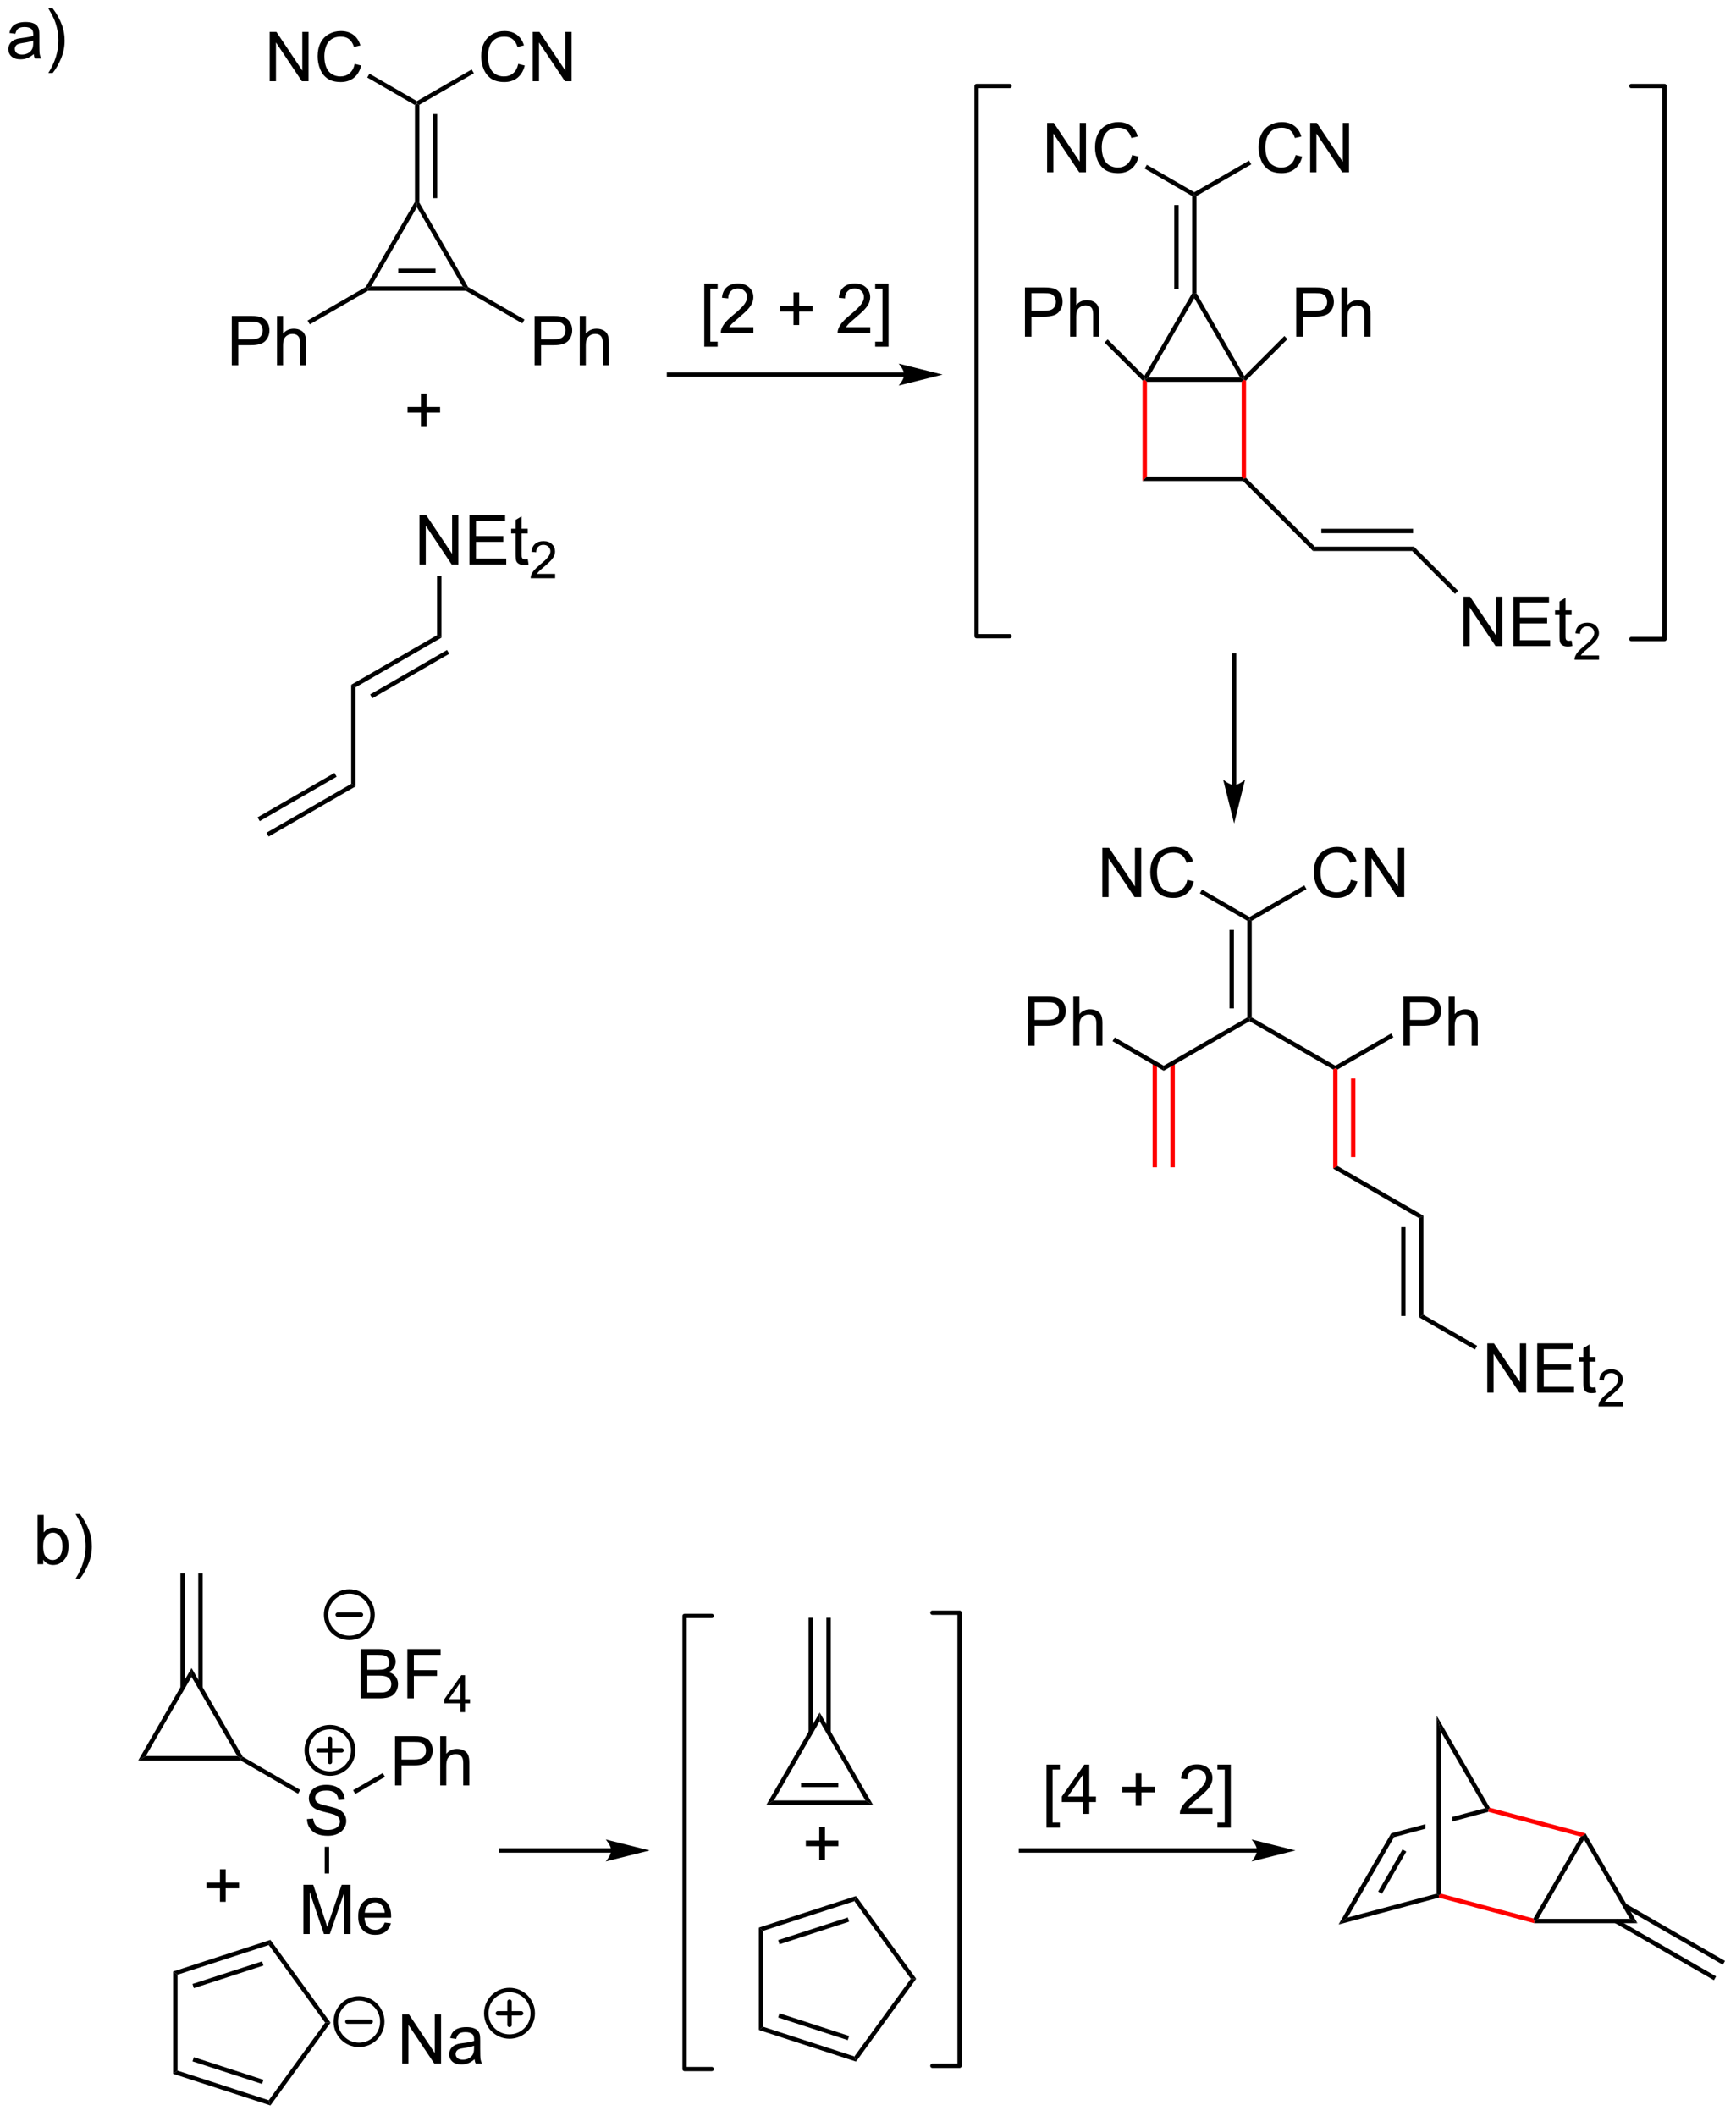 <?xml version="1.0" encoding="UTF-8"?>
<!DOCTYPE svg PUBLIC '-//W3C//DTD SVG 1.0//EN'
          'http://www.w3.org/TR/2001/REC-SVG-20010904/DTD/svg10.dtd'>
<svg stroke-dasharray="none" shape-rendering="auto" xmlns="http://www.w3.org/2000/svg" font-family="'Dialog'" text-rendering="auto" width="553" fill-opacity="1" color-interpolation="auto" color-rendering="auto" preserveAspectRatio="xMidYMid meet" font-size="12px" viewBox="0 0 553 674" fill="black" xmlns:xlink="http://www.w3.org/1999/xlink" stroke="black" image-rendering="auto" stroke-miterlimit="10" stroke-linecap="square" stroke-linejoin="miter" font-style="normal" stroke-width="1" height="674" stroke-dashoffset="0" font-weight="normal" stroke-opacity="1"
><!--Generated by the Batik Graphics2D SVG Generator--><defs id="genericDefs"
  /><g
  ><defs id="defs1"
    ><clipPath clipPathUnits="userSpaceOnUse" id="clipPath1"
      ><path d="M0.93 2.047 L207.986 2.047 L207.986 254.526 L0.93 254.526 L0.93 2.047 Z"
      /></clipPath
      ><clipPath clipPathUnits="userSpaceOnUse" id="clipPath2"
      ><path d="M8.18 18.746 L8.18 264.205 L209.48 264.205 L209.48 18.746 Z"
      /></clipPath
    ></defs
    ><g transform="scale(2.667,2.667) translate(-0.93,-2.047) matrix(1.029,0,0,1.029,-7.484,-17.235)"
    ><path d="M56.341 30.93 L56.596 30.782 L56.852 30.93 L56.852 42.222 L56.596 42.291 L56.341 42.222 ZM58.413 31.978 L58.413 41.736 L58.923 41.736 L58.923 31.978 Z" stroke="none" clip-path="url(#clipPath2)"
    /></g
    ><g transform="matrix(2.743,0,0,2.743,-22.438,-51.419)"
    ><path d="M56.341 42.222 L56.596 42.291 L56.596 42.801 L51.284 52.002 L50.842 52.258 L50.655 52.071 Z" stroke="none" clip-path="url(#clipPath2)"
    /></g
    ><g transform="matrix(2.743,0,0,2.743,-22.438,-51.419)"
    ><path d="M50.91 52.513 L50.842 52.258 L51.284 52.002 L61.909 52.002 L62.351 52.258 L62.282 52.513 ZM54.43 50.441 L58.763 50.441 L58.763 49.931 L54.43 49.931 Z" stroke="none" clip-path="url(#clipPath2)"
    /></g
    ><g transform="matrix(2.743,0,0,2.743,-22.438,-51.419)"
    ><path d="M62.537 52.071 L62.351 52.258 L61.909 52.002 L56.596 42.801 L56.596 42.291 L56.852 42.222 Z" stroke="none" clip-path="url(#clipPath2)"
    /></g
    ><g transform="matrix(2.743,0,0,2.743,-22.438,-51.419)"
    ><path d="M39.502 28.178 L39.502 22.451 L40.281 22.451 L43.289 26.946 L43.289 22.451 L44.015 22.451 L44.015 28.178 L43.236 28.178 L40.229 23.678 L40.229 28.178 L39.502 28.178 ZM49.373 26.17 L50.131 26.36 Q49.894 27.295 49.274 27.787 Q48.654 28.277 47.761 28.277 Q46.834 28.277 46.254 27.899 Q45.675 27.521 45.371 26.808 Q45.069 26.092 45.069 25.271 Q45.069 24.376 45.41 23.712 Q45.754 23.045 46.384 22.699 Q47.014 22.352 47.772 22.352 Q48.631 22.352 49.217 22.79 Q49.803 23.227 50.035 24.021 L49.287 24.196 Q49.089 23.571 48.709 23.287 Q48.332 23.001 47.756 23.001 Q47.097 23.001 46.652 23.318 Q46.209 23.634 46.029 24.167 Q45.85 24.701 45.85 25.266 Q45.85 25.998 46.063 26.542 Q46.277 27.087 46.725 27.358 Q47.175 27.626 47.699 27.626 Q48.334 27.626 48.774 27.259 Q49.217 26.891 49.373 26.17 Z" stroke="none" clip-path="url(#clipPath2)"
    /></g
    ><g transform="matrix(2.743,0,0,2.743,-22.438,-51.419)"
    ><path d="M56.596 30.488 L56.596 30.782 L56.341 30.93 L50.829 27.747 L51.084 27.305 Z" stroke="none" clip-path="url(#clipPath2)"
    /></g
    ><g transform="matrix(2.743,0,0,2.743,-22.438,-51.419)"
    ><path d="M68.366 26.17 L69.124 26.36 Q68.887 27.295 68.267 27.787 Q67.647 28.277 66.754 28.277 Q65.827 28.277 65.246 27.899 Q64.668 27.521 64.364 26.808 Q64.061 26.092 64.061 25.271 Q64.061 24.376 64.403 23.712 Q64.746 23.045 65.377 22.699 Q66.007 22.352 66.765 22.352 Q67.624 22.352 68.21 22.79 Q68.796 23.227 69.028 24.021 L68.28 24.196 Q68.082 23.571 67.702 23.287 Q67.325 23.001 66.749 23.001 Q66.09 23.001 65.645 23.318 Q65.202 23.634 65.022 24.167 Q64.843 24.701 64.843 25.266 Q64.843 25.998 65.056 26.542 Q65.27 27.087 65.718 27.358 Q66.168 27.626 66.692 27.626 Q67.327 27.626 67.767 27.259 Q68.21 26.891 68.366 26.17 ZM70.05 28.178 L70.05 22.451 L70.829 22.451 L73.836 26.946 L73.836 22.451 L74.563 22.451 L74.563 28.178 L73.784 28.178 L70.776 23.678 L70.776 28.178 L70.05 28.178 Z" stroke="none" clip-path="url(#clipPath2)"
    /></g
    ><g transform="matrix(2.743,0,0,2.743,-22.438,-51.419)"
    ><path d="M56.852 30.93 L56.596 30.782 L56.596 30.488 L62.956 26.816 L63.211 27.258 Z" stroke="none" clip-path="url(#clipPath2)"
    /></g
    ><g transform="matrix(2.743,0,0,2.743,-22.438,-51.419)"
    ><path d="M35.1 61.162 L35.1 55.435 L37.262 55.435 Q37.832 55.435 38.131 55.49 Q38.553 55.56 38.837 55.758 Q39.124 55.954 39.298 56.31 Q39.473 56.664 39.473 57.092 Q39.473 57.821 39.006 58.329 Q38.543 58.834 37.327 58.834 L35.858 58.834 L35.858 61.162 L35.1 61.162 ZM35.858 58.157 L37.34 58.157 Q38.074 58.157 38.381 57.883 Q38.691 57.61 38.691 57.115 Q38.691 56.756 38.509 56.5 Q38.327 56.243 38.03 56.162 Q37.84 56.11 37.324 56.11 L35.858 56.11 L35.858 58.157 ZM40.348 61.162 L40.348 55.435 L41.051 55.435 L41.051 57.49 Q41.543 56.92 42.293 56.92 Q42.754 56.92 43.092 57.102 Q43.434 57.282 43.579 57.602 Q43.725 57.922 43.725 58.532 L43.725 61.162 L43.022 61.162 L43.022 58.532 Q43.022 58.006 42.793 57.766 Q42.566 57.524 42.147 57.524 Q41.835 57.524 41.559 57.688 Q41.285 57.849 41.168 58.128 Q41.051 58.404 41.051 58.891 L41.051 61.162 L40.348 61.162 Z" stroke="none" clip-path="url(#clipPath2)"
    /></g
    ><g transform="matrix(2.743,0,0,2.743,-22.438,-51.419)"
    ><path d="M50.655 52.071 L50.842 52.258 L50.91 52.513 L44.155 56.413 L43.9 55.971 Z" stroke="none" clip-path="url(#clipPath2)"
    /></g
    ><g transform="matrix(2.743,0,0,2.743,-22.438,-51.419)"
    ><path d="M70.26 61.162 L70.26 55.435 L72.421 55.435 Q72.992 55.435 73.291 55.49 Q73.713 55.56 73.997 55.758 Q74.283 55.954 74.458 56.31 Q74.632 56.664 74.632 57.092 Q74.632 57.821 74.166 58.329 Q73.702 58.834 72.486 58.834 L71.017 58.834 L71.017 61.162 L70.26 61.162 ZM71.017 58.157 L72.499 58.157 Q73.234 58.157 73.541 57.883 Q73.851 57.61 73.851 57.115 Q73.851 56.756 73.668 56.5 Q73.486 56.243 73.189 56.162 Q72.999 56.11 72.484 56.11 L71.017 56.11 L71.017 58.157 ZM75.507 61.162 L75.507 55.435 L76.21 55.435 L76.21 57.49 Q76.702 56.92 77.452 56.92 Q77.913 56.92 78.252 57.102 Q78.593 57.282 78.739 57.602 Q78.885 57.922 78.885 58.532 L78.885 61.162 L78.182 61.162 L78.182 58.532 Q78.182 58.006 77.952 57.766 Q77.726 57.524 77.307 57.524 Q76.994 57.524 76.718 57.688 Q76.445 57.849 76.327 58.128 Q76.21 58.404 76.21 58.891 L76.21 61.162 L75.507 61.162 Z" stroke="none" clip-path="url(#clipPath2)"
    /></g
    ><g transform="matrix(2.743,0,0,2.743,-22.438,-51.419)"
    ><path d="M62.282 52.513 L62.351 52.258 L62.537 52.071 L69.091 55.855 L68.836 56.297 Z" stroke="none" clip-path="url(#clipPath2)"
    /></g
    ><g transform="matrix(2.743,0,0,2.743,-22.438,-51.419)"
    ><path d="M39.382 115.892 L39.127 115.45 L48.966 109.769 L49.477 110.064 ZM38.346 114.098 L47.277 108.942 L47.022 108.5 L38.091 113.656 Z" stroke="none" clip-path="url(#clipPath2)"
    /></g
    ><g transform="matrix(2.743,0,0,2.743,-22.438,-51.419)"
    ><path d="M49.477 110.064 L48.966 109.769 L48.966 98.261 L49.477 98.555 Z" stroke="none" clip-path="url(#clipPath2)"
    /></g
    ><g transform="matrix(2.743,0,0,2.743,-22.438,-51.419)"
    ><path d="M49.477 98.555 L48.966 98.261 L58.933 92.506 L59.443 92.801 ZM51.42 99.825 L60.352 94.669 L60.096 94.227 L51.165 99.383 Z" stroke="none" clip-path="url(#clipPath2)"
    /></g
    ><g transform="matrix(2.743,0,0,2.743,-22.438,-51.419)"
    ><path d="M56.898 84.295 L56.898 78.568 L57.676 78.568 L60.684 83.063 L60.684 78.568 L61.411 78.568 L61.411 84.295 L60.632 84.295 L57.624 79.795 L57.624 84.295 L56.898 84.295 ZM62.698 84.295 L62.698 78.568 L66.839 78.568 L66.839 79.243 L63.456 79.243 L63.456 80.998 L66.625 80.998 L66.625 81.67 L63.456 81.67 L63.456 83.618 L66.972 83.618 L66.972 84.295 L62.698 84.295 ZM69.464 83.665 L69.566 84.287 Q69.269 84.35 69.034 84.35 Q68.651 84.35 68.441 84.23 Q68.23 84.108 68.144 83.91 Q68.058 83.712 68.058 83.079 L68.058 80.693 L67.542 80.693 L67.542 80.147 L68.058 80.147 L68.058 79.118 L68.758 78.696 L68.758 80.147 L69.464 80.147 L69.464 80.693 L68.758 80.693 L68.758 83.118 Q68.758 83.42 68.795 83.506 Q68.831 83.592 68.915 83.644 Q69 83.693 69.157 83.693 Q69.274 83.693 69.464 83.665 Z" stroke="none" clip-path="url(#clipPath2)"
    /></g
    ><g transform="matrix(2.743,0,0,2.743,-22.438,-51.419)"
    ><path d="M72.646 85.387 L72.646 85.895 L69.806 85.895 Q69.8 85.704 69.868 85.528 Q69.976 85.239 70.214 84.957 Q70.454 84.676 70.905 84.307 Q71.605 83.733 71.851 83.397 Q72.097 83.061 72.097 82.762 Q72.097 82.45 71.872 82.235 Q71.65 82.018 71.288 82.018 Q70.907 82.018 70.679 82.247 Q70.45 82.475 70.448 82.879 L69.905 82.825 Q69.962 82.217 70.325 81.901 Q70.689 81.582 71.3 81.582 Q71.919 81.582 72.278 81.926 Q72.64 82.268 72.64 82.774 Q72.64 83.032 72.534 83.282 Q72.429 83.53 72.183 83.805 Q71.939 84.081 71.37 84.561 Q70.896 84.959 70.761 85.102 Q70.626 85.245 70.538 85.387 L72.646 85.387 Z" stroke="none" clip-path="url(#clipPath2)"
    /></g
    ><g transform="matrix(2.743,0,0,2.743,-22.438,-51.419)"
    ><path d="M59.443 92.801 L58.933 92.506 L58.933 85.611 L59.443 85.611 Z" stroke="none" clip-path="url(#clipPath2)"
    /></g
    ><g transform="matrix(2.743,0,0,2.743,-22.438,-51.419)"
    ><path d="M57.065 68.236 L57.065 66.665 L55.505 66.665 L55.505 66.009 L57.065 66.009 L57.065 64.452 L57.729 64.452 L57.729 66.009 L59.287 66.009 L59.287 66.665 L57.729 66.665 L57.729 68.236 L57.065 68.236 Z" stroke="none" clip-path="url(#clipPath2)"
    /></g
    ><g fill="red" transform="matrix(2.743,0,0,2.743,-22.438,-51.419)" stroke="red"
    ><path d="M140.868 62.938 L141.123 62.833 L141.378 63.088 L141.378 74.086 L140.868 74.596 Z" stroke="none" clip-path="url(#clipPath2)"
    /></g
    ><g transform="matrix(2.743,0,0,2.743,-22.438,-51.419)"
    ><path d="M140.868 74.596 L141.378 74.086 L152.376 74.086 L152.631 74.341 L152.526 74.596 Z" stroke="none" clip-path="url(#clipPath2)"
    /></g
    ><g fill="red" transform="matrix(2.743,0,0,2.743,-22.438,-51.419)" stroke="red"
    ><path d="M152.886 74.236 L152.631 74.341 L152.376 74.086 L152.376 63.088 L152.631 62.833 L152.886 62.938 Z" stroke="none" clip-path="url(#clipPath2)"
    /></g
    ><g transform="matrix(2.743,0,0,2.743,-22.438,-51.419)"
    ><path d="M152.19 62.578 L152.631 62.833 L152.376 63.088 L141.378 63.088 L141.123 62.833 L141.565 62.578 Z" stroke="none" clip-path="url(#clipPath2)"
    /></g
    ><g transform="matrix(2.743,0,0,2.743,-22.438,-51.419)"
    ><path d="M152.686 62.417 L152.631 62.833 L152.19 62.578 L146.877 53.376 L146.877 52.866 L147.132 52.797 Z" stroke="none" clip-path="url(#clipPath2)"
    /></g
    ><g transform="matrix(2.743,0,0,2.743,-22.438,-51.419)"
    ><path d="M146.622 52.797 L146.877 52.866 L146.877 53.376 L141.565 62.578 L141.123 62.833 L141.068 62.417 Z" stroke="none" clip-path="url(#clipPath2)"
    /></g
    ><g transform="matrix(2.743,0,0,2.743,-22.438,-51.419)"
    ><path d="M147.132 52.797 L146.877 52.866 L146.622 52.797 L146.622 41.505 L146.877 41.357 L147.132 41.505 ZM145.06 52.311 L145.06 42.553 L144.55 42.553 L144.55 52.311 Z" stroke="none" clip-path="url(#clipPath2)"
    /></g
    ><g transform="matrix(2.743,0,0,2.743,-22.438,-51.419)"
    ><path d="M129.783 38.753 L129.783 33.026 L130.561 33.026 L133.569 37.521 L133.569 33.026 L134.296 33.026 L134.296 38.753 L133.517 38.753 L130.509 34.253 L130.509 38.753 L129.783 38.753 ZM139.654 36.745 L140.412 36.935 Q140.175 37.87 139.555 38.362 Q138.935 38.852 138.042 38.852 Q137.115 38.852 136.534 38.474 Q135.956 38.096 135.651 37.383 Q135.349 36.667 135.349 35.846 Q135.349 34.951 135.69 34.287 Q136.034 33.62 136.664 33.274 Q137.295 32.927 138.052 32.927 Q138.912 32.927 139.498 33.365 Q140.084 33.802 140.315 34.596 L139.568 34.771 Q139.37 34.146 138.99 33.862 Q138.612 33.576 138.037 33.576 Q137.378 33.576 136.933 33.893 Q136.49 34.209 136.31 34.742 Q136.131 35.276 136.131 35.841 Q136.131 36.573 136.344 37.117 Q136.558 37.662 137.006 37.932 Q137.456 38.201 137.98 38.201 Q138.615 38.201 139.055 37.834 Q139.498 37.466 139.654 36.745 Z" stroke="none" clip-path="url(#clipPath2)"
    /></g
    ><g transform="matrix(2.743,0,0,2.743,-22.438,-51.419)"
    ><path d="M146.877 41.063 L146.877 41.357 L146.622 41.505 L141.11 38.322 L141.365 37.88 Z" stroke="none" clip-path="url(#clipPath2)"
    /></g
    ><g transform="matrix(2.743,0,0,2.743,-22.438,-51.419)"
    ><path d="M158.647 36.745 L159.405 36.935 Q159.168 37.87 158.548 38.362 Q157.928 38.852 157.035 38.852 Q156.108 38.852 155.527 38.474 Q154.949 38.096 154.644 37.383 Q154.342 36.667 154.342 35.846 Q154.342 34.951 154.683 34.287 Q155.027 33.62 155.657 33.274 Q156.288 32.927 157.045 32.927 Q157.905 32.927 158.491 33.365 Q159.077 33.802 159.308 34.596 L158.561 34.771 Q158.363 34.146 157.983 33.862 Q157.605 33.576 157.03 33.576 Q156.371 33.576 155.926 33.893 Q155.483 34.209 155.303 34.742 Q155.124 35.276 155.124 35.841 Q155.124 36.573 155.337 37.117 Q155.551 37.662 155.999 37.932 Q156.449 38.201 156.972 38.201 Q157.608 38.201 158.048 37.834 Q158.491 37.466 158.647 36.745 ZM160.331 38.753 L160.331 33.026 L161.109 33.026 L164.117 37.521 L164.117 33.026 L164.844 33.026 L164.844 38.753 L164.065 38.753 L161.057 34.253 L161.057 38.753 L160.331 38.753 Z" stroke="none" clip-path="url(#clipPath2)"
    /></g
    ><g transform="matrix(2.743,0,0,2.743,-22.438,-51.419)"
    ><path d="M147.132 41.505 L146.877 41.357 L146.877 41.063 L153.237 37.391 L153.492 37.833 Z" stroke="none" clip-path="url(#clipPath2)"
    /></g
    ><g transform="matrix(2.743,0,0,2.743,-22.438,-51.419)"
    ><path d="M127.21 57.845 L127.21 52.118 L129.371 52.118 Q129.942 52.118 130.241 52.173 Q130.663 52.243 130.947 52.441 Q131.233 52.636 131.408 52.993 Q131.582 53.347 131.582 53.775 Q131.582 54.504 131.116 55.011 Q130.653 55.517 129.436 55.517 L127.968 55.517 L127.968 57.845 L127.21 57.845 ZM127.968 54.84 L129.449 54.84 Q130.184 54.84 130.491 54.566 Q130.801 54.293 130.801 53.798 Q130.801 53.438 130.619 53.183 Q130.436 52.925 130.139 52.845 Q129.949 52.793 129.434 52.793 L127.968 52.793 L127.968 54.84 ZM132.457 57.845 L132.457 52.118 L133.16 52.118 L133.16 54.173 Q133.653 53.603 134.403 53.603 Q134.863 53.603 135.202 53.785 Q135.543 53.965 135.689 54.285 Q135.835 54.605 135.835 55.215 L135.835 57.845 L135.132 57.845 L135.132 55.215 Q135.132 54.688 134.903 54.449 Q134.676 54.207 134.257 54.207 Q133.944 54.207 133.668 54.371 Q133.395 54.532 133.278 54.811 Q133.16 55.087 133.16 55.574 L133.16 57.845 L132.457 57.845 Z" stroke="none" clip-path="url(#clipPath2)"
    /></g
    ><g transform="matrix(2.743,0,0,2.743,-22.438,-51.419)"
    ><path d="M141.068 62.417 L141.123 62.833 L140.868 62.938 L136.456 58.527 L136.817 58.166 Z" stroke="none" clip-path="url(#clipPath2)"
    /></g
    ><g transform="matrix(2.743,0,0,2.743,-22.438,-51.419)"
    ><path d="M158.711 57.845 L158.711 52.118 L160.873 52.118 Q161.443 52.118 161.743 52.173 Q162.165 52.243 162.448 52.441 Q162.735 52.636 162.909 52.993 Q163.084 53.347 163.084 53.775 Q163.084 54.504 162.618 55.011 Q162.154 55.517 160.938 55.517 L159.469 55.517 L159.469 57.845 L158.711 57.845 ZM159.469 54.84 L160.951 54.84 Q161.685 54.84 161.993 54.566 Q162.303 54.293 162.303 53.798 Q162.303 53.438 162.12 53.183 Q161.938 52.925 161.641 52.845 Q161.451 52.793 160.935 52.793 L159.469 52.793 L159.469 54.84 ZM163.959 57.845 L163.959 52.118 L164.662 52.118 L164.662 54.173 Q165.154 53.603 165.904 53.603 Q166.365 53.603 166.704 53.785 Q167.045 53.965 167.191 54.285 Q167.336 54.605 167.336 55.215 L167.336 57.845 L166.633 57.845 L166.633 55.215 Q166.633 54.688 166.404 54.449 Q166.178 54.207 165.758 54.207 Q165.446 54.207 165.17 54.371 Q164.896 54.532 164.779 54.811 Q164.662 55.087 164.662 55.574 L164.662 57.845 L163.959 57.845 Z" stroke="none" clip-path="url(#clipPath2)"
    /></g
    ><g transform="matrix(2.743,0,0,2.743,-22.438,-51.419)"
    ><path d="M152.886 62.938 L152.631 62.833 L152.686 62.417 L157.337 57.766 L157.698 58.127 Z" stroke="none" clip-path="url(#clipPath2)"
    /></g
    ><g transform="matrix(2.743,0,0,2.743,-22.438,-51.419)"
    ><path d="M152.526 74.596 L152.631 74.341 L152.886 74.236 L160.875 82.224 L160.663 82.734 Z" stroke="none" clip-path="url(#clipPath2)"
    /></g
    ><g transform="matrix(2.743,0,0,2.743,-22.438,-51.419)"
    ><path d="M160.663 82.734 L160.875 82.224 L172.383 82.224 L172.172 82.734 ZM161.627 80.663 L172.278 80.663 L172.278 80.153 L161.627 80.153 Z" stroke="none" clip-path="url(#clipPath2)"
    /></g
    ><g transform="matrix(2.743,0,0,2.743,-22.438,-51.419)"
    ><path d="M178.125 93.767 L178.125 88.04 L178.904 88.04 L181.911 92.535 L181.911 88.04 L182.638 88.04 L182.638 93.767 L181.859 93.767 L178.852 89.267 L178.852 93.767 L178.125 93.767 ZM183.926 93.767 L183.926 88.04 L188.066 88.04 L188.066 88.715 L184.684 88.715 L184.684 90.47 L187.853 90.47 L187.853 91.142 L184.684 91.142 L184.684 93.09 L188.199 93.09 L188.199 93.767 L183.926 93.767 ZM190.691 93.137 L190.793 93.759 Q190.496 93.822 190.262 93.822 Q189.879 93.822 189.668 93.702 Q189.457 93.579 189.371 93.382 Q189.285 93.184 189.285 92.551 L189.285 90.165 L188.77 90.165 L188.77 89.619 L189.285 89.619 L189.285 88.59 L189.986 88.168 L189.986 89.619 L190.691 89.619 L190.691 90.165 L189.986 90.165 L189.986 92.59 Q189.986 92.892 190.022 92.978 Q190.059 93.064 190.142 93.116 Q190.228 93.165 190.384 93.165 Q190.501 93.165 190.691 93.137 Z" stroke="none" clip-path="url(#clipPath2)"
    /></g
    ><g transform="matrix(2.743,0,0,2.743,-22.438,-51.419)"
    ><path d="M193.873 94.859 L193.873 95.367 L191.033 95.367 Q191.027 95.176 191.096 95 Q191.203 94.711 191.441 94.43 Q191.682 94.148 192.133 93.779 Q192.832 93.205 193.078 92.869 Q193.324 92.533 193.324 92.234 Q193.324 91.922 193.1 91.707 Q192.877 91.49 192.516 91.49 Q192.135 91.49 191.906 91.719 Q191.678 91.947 191.676 92.351 L191.133 92.297 Q191.19 91.689 191.553 91.373 Q191.916 91.055 192.527 91.055 Q193.147 91.055 193.506 91.398 Q193.867 91.74 193.867 92.246 Q193.867 92.504 193.762 92.754 Q193.656 93.002 193.41 93.277 Q193.166 93.552 192.598 94.033 Q192.123 94.431 191.988 94.574 Q191.853 94.717 191.766 94.859 L193.873 94.859 Z" stroke="none" clip-path="url(#clipPath2)"
    /></g
    ><g transform="matrix(2.743,0,0,2.743,-22.438,-51.419)"
    ><path d="M172.172 82.734 L172.383 82.224 L177.507 87.347 L177.146 87.708 Z" stroke="none" clip-path="url(#clipPath2)"
    /></g
    ><g stroke-width="0.5" transform="matrix(2.743,0,0,2.743,-22.438,-51.419)" stroke-linejoin="round" stroke-linecap="round"
    ><path fill="none" d="M197.627 92.958 L201.48 92.958 L201.48 28.738 L197.627 28.738" clip-path="url(#clipPath2)"
    /></g
    ><g stroke-width="0.5" transform="matrix(2.743,0,0,2.743,-22.438,-51.419)" stroke-linejoin="round" stroke-linecap="round"
    ><path fill="none" d="M125.422 28.738 L121.589 28.738 L121.589 92.625 L125.422 92.625" clip-path="url(#clipPath2)"
    /></g
    ><g fill="red" transform="matrix(2.743,0,0,2.743,-22.438,-51.419)" stroke="red"
    ><path d="M142.032 142.192 L142.032 154.299 L142.542 154.299 L142.542 142.192 ZM144.104 142.192 L144.104 154.299 L144.614 154.299 L144.614 142.192 Z" stroke="none" clip-path="url(#clipPath2)"
    /></g
    ><g transform="matrix(2.743,0,0,2.743,-22.438,-51.419)"
    ><path d="M127.581 140.186 L127.581 134.459 L129.743 134.459 Q130.313 134.459 130.613 134.514 Q131.034 134.584 131.318 134.782 Q131.605 134.978 131.779 135.334 Q131.954 135.689 131.954 136.116 Q131.954 136.845 131.488 137.353 Q131.024 137.858 129.808 137.858 L128.339 137.858 L128.339 140.186 L127.581 140.186 ZM128.339 137.181 L129.821 137.181 Q130.555 137.181 130.863 136.907 Q131.172 136.634 131.172 136.139 Q131.172 135.78 130.99 135.525 Q130.808 135.267 130.511 135.186 Q130.321 135.134 129.805 135.134 L128.339 135.134 L128.339 137.181 ZM132.829 140.186 L132.829 134.459 L133.532 134.459 L133.532 136.514 Q134.024 135.944 134.774 135.944 Q135.235 135.944 135.573 136.126 Q135.915 136.306 136.06 136.626 Q136.206 136.946 136.206 137.556 L136.206 140.186 L135.503 140.186 L135.503 137.556 Q135.503 137.03 135.274 136.79 Q135.047 136.548 134.628 136.548 Q134.316 136.548 134.04 136.712 Q133.766 136.874 133.649 137.152 Q133.532 137.428 133.532 137.915 L133.532 140.186 L132.829 140.186 Z" stroke="none" clip-path="url(#clipPath2)"
    /></g
    ><g transform="matrix(2.743,0,0,2.743,-22.438,-51.419)"
    ><path d="M143.323 142.496 L143.323 143.085 L137.383 139.655 L137.638 139.213 Z" stroke="none" clip-path="url(#clipPath2)"
    /></g
    ><g transform="matrix(2.743,0,0,2.743,-22.438,-51.419)"
    ><path d="M143.323 143.085 L143.323 142.496 L153.035 136.889 L153.29 137.036 L153.29 137.331 Z" stroke="none" clip-path="url(#clipPath2)"
    /></g
    ><g transform="matrix(2.743,0,0,2.743,-22.438,-51.419)"
    ><path d="M153.29 137.331 L153.29 137.036 L153.545 136.889 L163.257 142.496 L163.257 142.79 L163.002 142.938 Z" stroke="none" clip-path="url(#clipPath2)"
    /></g
    ><g transform="matrix(2.743,0,0,2.743,-22.438,-51.419)"
    ><path d="M153.545 136.889 L153.29 137.036 L153.035 136.889 L153.035 125.675 L153.29 125.527 L153.545 125.675 ZM151.474 135.84 L151.474 126.723 L150.963 126.723 L150.963 135.84 Z" stroke="none" clip-path="url(#clipPath2)"
    /></g
    ><g transform="matrix(2.743,0,0,2.743,-22.438,-51.419)"
    ><path d="M136.196 122.923 L136.196 117.196 L136.974 117.196 L139.982 121.691 L139.982 117.196 L140.709 117.196 L140.709 122.923 L139.93 122.923 L136.922 118.423 L136.922 122.923 L136.196 122.923 ZM146.067 120.915 L146.825 121.105 Q146.588 122.04 145.968 122.532 Q145.348 123.022 144.455 123.022 Q143.528 123.022 142.947 122.644 Q142.369 122.267 142.064 121.553 Q141.762 120.837 141.762 120.017 Q141.762 119.121 142.103 118.457 Q142.447 117.79 143.077 117.444 Q143.708 117.097 144.465 117.097 Q145.325 117.097 145.911 117.535 Q146.497 117.972 146.728 118.767 L145.981 118.941 Q145.783 118.316 145.403 118.032 Q145.025 117.746 144.45 117.746 Q143.791 117.746 143.345 118.064 Q142.903 118.379 142.723 118.913 Q142.543 119.446 142.543 120.011 Q142.543 120.743 142.757 121.288 Q142.97 121.832 143.418 122.103 Q143.869 122.371 144.392 122.371 Q145.028 122.371 145.468 122.004 Q145.911 121.636 146.067 120.915 Z" stroke="none" clip-path="url(#clipPath2)"
    /></g
    ><g transform="matrix(2.743,0,0,2.743,-22.438,-51.419)"
    ><path d="M153.29 125.233 L153.29 125.527 L153.035 125.675 L147.523 122.492 L147.778 122.05 Z" stroke="none" clip-path="url(#clipPath2)"
    /></g
    ><g transform="matrix(2.743,0,0,2.743,-22.438,-51.419)"
    ><path d="M165.06 120.915 L165.818 121.105 Q165.581 122.04 164.961 122.532 Q164.341 123.022 163.448 123.022 Q162.521 123.022 161.94 122.644 Q161.362 122.267 161.057 121.553 Q160.755 120.837 160.755 120.017 Q160.755 119.121 161.096 118.457 Q161.44 117.79 162.07 117.444 Q162.701 117.097 163.458 117.097 Q164.318 117.097 164.904 117.535 Q165.489 117.972 165.721 118.767 L164.974 118.941 Q164.776 118.316 164.396 118.032 Q164.018 117.746 163.443 117.746 Q162.784 117.746 162.339 118.064 Q161.896 118.379 161.716 118.913 Q161.536 119.446 161.536 120.011 Q161.536 120.743 161.75 121.288 Q161.964 121.832 162.411 122.103 Q162.862 122.371 163.385 122.371 Q164.021 122.371 164.461 122.004 Q164.904 121.636 165.06 120.915 ZM166.743 122.923 L166.743 117.196 L167.522 117.196 L170.53 121.691 L170.53 117.196 L171.256 117.196 L171.256 122.923 L170.478 122.923 L167.47 118.423 L167.47 122.923 L166.743 122.923 Z" stroke="none" clip-path="url(#clipPath2)"
    /></g
    ><g transform="matrix(2.743,0,0,2.743,-22.438,-51.419)"
    ><path d="M153.545 125.675 L153.29 125.527 L153.29 125.233 L159.649 121.561 L159.905 122.003 Z" stroke="none" clip-path="url(#clipPath2)"
    /></g
    ><g transform="matrix(2.743,0,0,2.743,-22.438,-51.419)"
    ><path d="M171.166 140.186 L171.166 134.459 L173.327 134.459 Q173.897 134.459 174.197 134.514 Q174.619 134.584 174.903 134.782 Q175.189 134.978 175.364 135.334 Q175.538 135.689 175.538 136.116 Q175.538 136.845 175.072 137.353 Q174.608 137.858 173.392 137.858 L171.923 137.858 L171.923 140.186 L171.166 140.186 ZM171.923 137.181 L173.405 137.181 Q174.14 137.181 174.447 136.907 Q174.757 136.634 174.757 136.139 Q174.757 135.78 174.575 135.525 Q174.392 135.267 174.095 135.186 Q173.905 135.134 173.39 135.134 L171.923 135.134 L171.923 137.181 ZM176.413 140.186 L176.413 134.459 L177.116 134.459 L177.116 136.514 Q177.608 135.944 178.358 135.944 Q178.819 135.944 179.158 136.126 Q179.499 136.306 179.645 136.626 Q179.791 136.946 179.791 137.556 L179.791 140.186 L179.088 140.186 L179.088 137.556 Q179.088 137.03 178.858 136.79 Q178.632 136.548 178.213 136.548 Q177.9 136.548 177.624 136.712 Q177.351 136.874 177.233 137.152 Q177.116 137.428 177.116 137.915 L177.116 140.186 L176.413 140.186 Z" stroke="none" clip-path="url(#clipPath2)"
    /></g
    ><g transform="matrix(2.743,0,0,2.743,-22.438,-51.419)"
    ><path d="M163.512 142.938 L163.257 142.79 L163.257 142.496 L169.742 138.751 L169.997 139.193 Z" stroke="none" clip-path="url(#clipPath2)"
    /></g
    ><g fill="red" transform="matrix(2.743,0,0,2.743,-22.438,-51.419)" stroke="red"
    ><path d="M163.002 142.938 L163.257 142.79 L163.512 142.938 L163.512 154.152 L163.002 154.446 ZM165.073 143.986 L165.073 153.103 L165.583 153.103 L165.583 143.986 Z" stroke="none" clip-path="url(#clipPath2)"
    /></g
    ><g transform="matrix(2.743,0,0,2.743,-22.438,-51.419)"
    ><path d="M163.002 154.446 L163.512 154.152 L173.479 159.906 L172.968 160.201 Z" stroke="none" clip-path="url(#clipPath2)"
    /></g
    ><g transform="matrix(2.743,0,0,2.743,-22.438,-51.419)"
    ><path d="M172.968 160.201 L173.479 159.906 L173.479 171.415 L172.968 171.709 ZM170.897 161.249 L170.897 171.562 L171.407 171.562 L171.407 161.249 Z" stroke="none" clip-path="url(#clipPath2)"
    /></g
    ><g transform="matrix(2.743,0,0,2.743,-22.438,-51.419)"
    ><path d="M180.9 180.466 L180.9 174.74 L181.678 174.74 L184.686 179.234 L184.686 174.74 L185.413 174.74 L185.413 180.466 L184.634 180.466 L181.626 175.966 L181.626 180.466 L180.9 180.466 ZM186.701 180.466 L186.701 174.74 L190.841 174.74 L190.841 175.414 L187.458 175.414 L187.458 177.169 L190.627 177.169 L190.627 177.841 L187.458 177.841 L187.458 179.789 L190.974 179.789 L190.974 180.466 L186.701 180.466 ZM193.466 179.836 L193.568 180.458 Q193.271 180.521 193.036 180.521 Q192.654 180.521 192.443 180.401 Q192.232 180.279 192.146 180.081 Q192.06 179.883 192.06 179.25 L192.06 176.865 L191.544 176.865 L191.544 176.318 L192.06 176.318 L192.06 175.289 L192.76 174.867 L192.76 176.318 L193.466 176.318 L193.466 176.865 L192.76 176.865 L192.76 179.289 Q192.76 179.591 192.797 179.677 Q192.833 179.763 192.917 179.815 Q193.002 179.865 193.159 179.865 Q193.276 179.865 193.466 179.836 Z" stroke="none" clip-path="url(#clipPath2)"
    /></g
    ><g transform="matrix(2.743,0,0,2.743,-22.438,-51.419)"
    ><path d="M196.648 181.559 L196.648 182.066 L193.808 182.066 Q193.802 181.875 193.87 181.699 Q193.978 181.41 194.216 181.129 Q194.456 180.847 194.907 180.478 Q195.607 179.904 195.853 179.568 Q196.099 179.232 196.099 178.934 Q196.099 178.621 195.874 178.406 Q195.652 178.189 195.29 178.189 Q194.909 178.189 194.681 178.418 Q194.452 178.646 194.45 179.051 L193.907 178.996 Q193.964 178.389 194.327 178.072 Q194.691 177.754 195.302 177.754 Q195.921 177.754 196.28 178.097 Q196.642 178.439 196.642 178.945 Q196.642 179.203 196.536 179.453 Q196.431 179.701 196.185 179.976 Q195.941 180.252 195.372 180.732 Q194.898 181.131 194.763 181.273 Q194.628 181.416 194.54 181.559 L196.648 181.559 Z" stroke="none" clip-path="url(#clipPath2)"
    /></g
    ><g transform="matrix(2.743,0,0,2.743,-22.438,-51.419)"
    ><path d="M172.968 171.709 L173.479 171.415 L179.723 175.02 L179.468 175.462 Z" stroke="none" clip-path="url(#clipPath2)"
    /></g
    ><g transform="matrix(2.743,0,0,2.743,-22.438,-51.419)"
    ><path d="M29.134 201.444 L29.134 214.746 L29.644 214.746 L29.644 201.444 ZM31.205 201.444 L31.205 214.746 L31.715 214.746 L31.715 201.444 Z" stroke="none" clip-path="url(#clipPath2)"
    /></g
    ><g transform="matrix(2.743,0,0,2.743,-22.438,-51.419)"
    ><path d="M30.424 212.442 L30.424 213.463 L25.112 222.664 L24.228 223.174 Z" stroke="none" clip-path="url(#clipPath2)"
    /></g
    ><g transform="matrix(2.743,0,0,2.743,-22.438,-51.419)"
    ><path d="M24.228 223.174 L25.112 222.664 L35.737 222.664 L36.179 222.919 L36.111 223.174 Z" stroke="none" clip-path="url(#clipPath2)"
    /></g
    ><g transform="matrix(2.743,0,0,2.743,-22.438,-51.419)"
    ><path d="M36.366 222.732 L36.179 222.919 L35.737 222.664 L30.424 213.463 L30.424 212.442 Z" stroke="none" clip-path="url(#clipPath2)"
    /></g
    ><g transform="matrix(2.743,0,0,2.743,-22.438,-51.419)"
    ><path d="M43.83 229.982 L44.546 229.92 Q44.596 230.35 44.781 230.626 Q44.968 230.902 45.359 231.071 Q45.749 231.24 46.236 231.24 Q46.671 231.24 47.002 231.113 Q47.335 230.982 47.497 230.758 Q47.658 230.535 47.658 230.269 Q47.658 229.998 47.502 229.798 Q47.346 229.597 46.986 229.459 Q46.757 229.37 45.968 229.18 Q45.179 228.99 44.861 228.824 Q44.453 228.607 44.249 228.29 Q44.049 227.972 44.049 227.576 Q44.049 227.144 44.294 226.766 Q44.541 226.389 45.012 226.193 Q45.486 225.998 46.064 225.998 Q46.703 225.998 47.187 226.204 Q47.674 226.41 47.934 226.808 Q48.197 227.206 48.218 227.709 L47.492 227.764 Q47.432 227.222 47.093 226.946 Q46.757 226.667 46.096 226.667 Q45.408 226.667 45.093 226.92 Q44.781 227.17 44.781 227.527 Q44.781 227.834 45.002 228.035 Q45.221 228.232 46.145 228.443 Q47.07 228.652 47.413 228.808 Q47.913 229.037 48.15 229.391 Q48.39 229.745 48.39 230.206 Q48.39 230.662 48.127 231.068 Q47.867 231.472 47.374 231.699 Q46.885 231.923 46.273 231.923 Q45.494 231.923 44.968 231.696 Q44.445 231.467 44.145 231.014 Q43.846 230.558 43.83 229.982 Z" stroke="none" clip-path="url(#clipPath2)"
    /></g
    ><g transform="matrix(2.743,0,0,2.743,-22.438,-51.419)"
    ><path d="M36.111 223.174 L36.179 222.919 L36.366 222.732 L43.047 226.59 L42.792 227.032 Z" stroke="none" clip-path="url(#clipPath2)"
    /></g
    ><g transform="matrix(2.743,0,0,2.743,-22.438,-51.419)"
    ><path d="M54.055 226.069 L54.055 220.343 L56.216 220.343 Q56.786 220.343 57.086 220.397 Q57.508 220.468 57.792 220.666 Q58.078 220.861 58.253 221.218 Q58.427 221.572 58.427 221.999 Q58.427 222.728 57.961 223.236 Q57.497 223.741 56.281 223.741 L54.812 223.741 L54.812 226.069 L54.055 226.069 ZM54.812 223.064 L56.294 223.064 Q57.029 223.064 57.336 222.791 Q57.646 222.517 57.646 222.022 Q57.646 221.663 57.464 221.408 Q57.281 221.15 56.984 221.069 Q56.794 221.017 56.279 221.017 L54.812 221.017 L54.812 223.064 ZM59.302 226.069 L59.302 220.343 L60.005 220.343 L60.005 222.397 Q60.497 221.827 61.247 221.827 Q61.708 221.827 62.047 222.009 Q62.388 222.189 62.534 222.509 Q62.68 222.83 62.68 223.439 L62.68 226.069 L61.977 226.069 L61.977 223.439 Q61.977 222.913 61.747 222.673 Q61.521 222.431 61.102 222.431 Q60.789 222.431 60.513 222.595 Q60.24 222.757 60.122 223.035 Q60.005 223.311 60.005 223.798 L60.005 226.069 L59.302 226.069 Z" stroke="none" clip-path="url(#clipPath2)"
    /></g
    ><g transform="matrix(2.743,0,0,2.743,-22.438,-51.419)"
    ><path d="M49.444 227.064 L49.189 226.622 L52.631 224.635 L52.886 225.077 Z" stroke="none" clip-path="url(#clipPath2)"
    /></g
    ><g transform="matrix(2.743,0,0,2.743,-22.438,-51.419)"
    ><path d="M43.414 243.332 L43.414 237.606 L44.555 237.606 L45.912 241.66 Q46.099 242.226 46.185 242.507 Q46.282 242.194 46.49 241.59 L47.86 237.606 L48.88 237.606 L48.88 243.332 L48.149 243.332 L48.149 238.538 L46.485 243.332 L45.802 243.332 L44.146 238.457 L44.146 243.332 L43.414 243.332 ZM52.852 241.996 L53.578 242.085 Q53.407 242.723 52.94 243.075 Q52.477 243.426 51.755 243.426 Q50.844 243.426 50.31 242.866 Q49.779 242.304 49.779 241.293 Q49.779 240.246 50.318 239.668 Q50.857 239.09 51.716 239.09 Q52.547 239.09 53.073 239.658 Q53.602 240.223 53.602 241.249 Q53.602 241.311 53.599 241.436 L50.505 241.436 Q50.545 242.121 50.891 242.486 Q51.24 242.848 51.758 242.848 Q52.146 242.848 52.42 242.645 Q52.693 242.442 52.852 241.996 ZM50.545 240.858 L52.86 240.858 Q52.813 240.335 52.594 240.075 Q52.258 239.668 51.724 239.668 Q51.24 239.668 50.909 239.994 Q50.578 240.317 50.545 240.858 Z" stroke="none" clip-path="url(#clipPath2)"
    /></g
    ><g transform="matrix(2.743,0,0,2.743,-22.438,-51.419)"
    ><path d="M45.891 233.2 L46.401 233.2 L46.401 236.294 L45.891 236.294 Z" stroke="none" clip-path="url(#clipPath2)"
    /></g
    ><g transform="matrix(2.743,0,0,2.743,-22.438,-51.419)"
    ><path d="M50.078 215.964 L50.078 210.238 L52.227 210.238 Q52.883 210.238 53.279 210.412 Q53.678 210.584 53.901 210.946 Q54.125 211.308 54.125 211.701 Q54.125 212.068 53.925 212.394 Q53.727 212.717 53.326 212.917 Q53.844 213.068 54.123 213.435 Q54.404 213.803 54.404 214.303 Q54.404 214.706 54.232 215.053 Q54.063 215.396 53.813 215.584 Q53.563 215.771 53.185 215.868 Q52.81 215.964 52.263 215.964 L50.078 215.964 ZM50.836 212.644 L52.076 212.644 Q52.578 212.644 52.797 212.576 Q53.086 212.49 53.232 212.292 Q53.381 212.092 53.381 211.792 Q53.381 211.506 53.243 211.29 Q53.107 211.073 52.852 210.993 Q52.599 210.912 51.982 210.912 L50.836 210.912 L50.836 212.644 ZM50.836 215.287 L52.263 215.287 Q52.631 215.287 52.779 215.261 Q53.039 215.214 53.214 215.105 Q53.391 214.995 53.503 214.787 Q53.618 214.576 53.618 214.303 Q53.618 213.982 53.453 213.748 Q53.289 213.511 52.998 213.415 Q52.709 213.318 52.162 213.318 L50.836 213.318 L50.836 215.287 ZM55.485 215.964 L55.485 210.238 L59.349 210.238 L59.349 210.912 L56.243 210.912 L56.243 212.685 L58.93 212.685 L58.93 213.363 L56.243 213.363 L56.243 215.964 L55.485 215.964 Z" stroke="none" clip-path="url(#clipPath2)"
    /></g
    ><g transform="matrix(2.743,0,0,2.743,-22.438,-51.419)"
    ><path d="M61.655 217.564 L61.655 216.535 L59.791 216.535 L59.791 216.052 L61.752 213.269 L62.182 213.269 L62.182 216.052 L62.762 216.052 L62.762 216.535 L62.182 216.535 L62.182 217.564 L61.655 217.564 ZM61.655 216.052 L61.655 214.115 L60.311 216.052 L61.655 216.052 Z" stroke="none" clip-path="url(#clipPath2)"
    /></g
    ><g transform="matrix(2.743,0,0,2.743,-22.438,-51.419)"
    ><path d="M28.288 247.682 L28.798 248.053 L28.798 259.191 L28.288 259.562 Z" stroke="none" clip-path="url(#clipPath2)"
    /></g
    ><g transform="matrix(2.743,0,0,2.743,-22.438,-51.419)"
    ><path d="M28.288 259.562 L28.798 259.191 L39.391 262.633 L39.586 263.233 ZM30.535 258.114 L38.618 260.74 L38.776 260.255 L30.693 257.629 Z" stroke="none" clip-path="url(#clipPath2)"
    /></g
    ><g transform="matrix(2.743,0,0,2.743,-22.438,-51.419)"
    ><path d="M39.586 263.233 L39.391 262.633 L45.937 253.622 L46.568 253.622 Z" stroke="none" clip-path="url(#clipPath2)"
    /></g
    ><g transform="matrix(2.743,0,0,2.743,-22.438,-51.419)"
    ><path d="M46.568 253.622 L45.937 253.622 L39.391 244.611 L39.586 244.011 Z" stroke="none" clip-path="url(#clipPath2)"
    /></g
    ><g transform="matrix(2.743,0,0,2.743,-22.438,-51.419)"
    ><path d="M39.586 244.011 L39.391 244.611 L28.798 248.053 L28.288 247.682 ZM38.618 246.504 L30.535 249.13 L30.693 249.615 L38.776 246.989 Z" stroke="none" clip-path="url(#clipPath2)"
    /></g
    ><g transform="matrix(2.743,0,0,2.743,-22.438,-51.419)"
    ><path d="M54.888 258.38 L54.888 252.653 L55.667 252.653 L58.674 257.148 L58.674 252.653 L59.401 252.653 L59.401 258.38 L58.622 258.38 L55.614 253.88 L55.614 258.38 L54.888 258.38 ZM63.29 257.867 Q62.9 258.2 62.538 258.338 Q62.178 258.473 61.764 258.473 Q61.079 258.473 60.712 258.14 Q60.345 257.804 60.345 257.286 Q60.345 256.981 60.483 256.729 Q60.624 256.476 60.848 256.325 Q61.072 256.171 61.353 256.093 Q61.561 256.038 61.978 255.989 Q62.829 255.887 63.233 255.747 Q63.236 255.601 63.236 255.562 Q63.236 255.132 63.038 254.958 Q62.767 254.718 62.236 254.718 Q61.741 254.718 61.504 254.893 Q61.267 255.067 61.155 255.507 L60.467 255.413 Q60.561 254.973 60.775 254.702 Q60.991 254.429 61.397 254.283 Q61.803 254.137 62.337 254.137 Q62.868 254.137 63.199 254.262 Q63.532 254.387 63.689 254.577 Q63.845 254.765 63.907 255.054 Q63.944 255.234 63.944 255.702 L63.944 256.64 Q63.944 257.622 63.988 257.882 Q64.032 258.14 64.165 258.38 L63.431 258.38 Q63.322 258.161 63.29 257.867 ZM63.233 256.296 Q62.85 256.452 62.085 256.562 Q61.65 256.624 61.47 256.702 Q61.29 256.781 61.191 256.932 Q61.095 257.083 61.095 257.265 Q61.095 257.546 61.309 257.734 Q61.522 257.921 61.931 257.921 Q62.337 257.921 62.652 257.744 Q62.97 257.567 63.118 257.257 Q63.233 257.02 63.233 256.554 L63.233 256.296 Z" stroke="none" clip-path="url(#clipPath2)"
    /></g
    ><g transform="matrix(2.743,0,0,2.743,-22.438,-51.419)"
    ><path d="M102.081 206.603 L102.081 219.905 L102.591 219.905 L102.591 206.603 ZM104.153 206.603 L104.153 219.905 L104.663 219.905 L104.663 206.603 Z" stroke="none" clip-path="url(#clipPath2)"
    /></g
    ><g transform="matrix(2.743,0,0,2.743,-22.438,-51.419)"
    ><path d="M103.372 217.601 L103.372 218.622 L98.059 227.823 L97.176 228.333 Z" stroke="none" clip-path="url(#clipPath2)"
    /></g
    ><g transform="matrix(2.743,0,0,2.743,-22.438,-51.419)"
    ><path d="M97.176 228.333 L98.059 227.823 L108.684 227.823 L109.568 228.333 ZM101.206 226.262 L105.538 226.262 L105.538 225.751 L101.206 225.751 Z" stroke="none" clip-path="url(#clipPath2)"
    /></g
    ><g transform="matrix(2.743,0,0,2.743,-22.438,-51.419)"
    ><path d="M109.568 228.333 L108.684 227.823 L103.372 218.622 L103.372 217.601 Z" stroke="none" clip-path="url(#clipPath2)"
    /></g
    ><g transform="matrix(2.743,0,0,2.743,-22.438,-51.419)"
    ><path d="M96.3 242.589 L96.81 242.96 L96.81 254.098 L96.3 254.468 Z" stroke="none" clip-path="url(#clipPath2)"
    /></g
    ><g transform="matrix(2.743,0,0,2.743,-22.438,-51.419)"
    ><path d="M96.3 254.468 L96.81 254.098 L107.403 257.539 L107.598 258.139 ZM98.547 253.021 L106.63 255.647 L106.788 255.161 L98.705 252.535 Z" stroke="none" clip-path="url(#clipPath2)"
    /></g
    ><g transform="matrix(2.743,0,0,2.743,-22.438,-51.419)"
    ><path d="M107.598 258.139 L107.403 257.539 L113.949 248.529 L114.58 248.529 Z" stroke="none" clip-path="url(#clipPath2)"
    /></g
    ><g transform="matrix(2.743,0,0,2.743,-22.438,-51.419)"
    ><path d="M114.58 248.529 L113.949 248.529 L107.403 239.518 L107.598 238.918 Z" stroke="none" clip-path="url(#clipPath2)"
    /></g
    ><g transform="matrix(2.743,0,0,2.743,-22.438,-51.419)"
    ><path d="M107.598 238.918 L107.403 239.518 L96.81 242.96 L96.3 242.589 ZM106.63 241.411 L98.547 244.037 L98.705 244.522 L106.788 241.896 Z" stroke="none" clip-path="url(#clipPath2)"
    /></g
    ><g transform="matrix(2.743,0,0,2.743,-22.438,-51.419)"
    ><path d="M169.74 231.636 L170.076 232.074 L164.682 241.416 L163.625 242.228 ZM171.052 233.506 L168.227 238.399 L168.669 238.654 L171.494 233.761 Z" stroke="none" clip-path="url(#clipPath2)"
    /></g
    ><g transform="matrix(2.743,0,0,2.743,-22.438,-51.419)"
    ><path d="M180.637 228.716 L176.829 229.736 L176.829 229.736 L176.829 230.265 L176.829 230.265 L181.024 229.14 L181.024 228.876 L180.637 228.716 ZM173.711 230.572 L169.74 231.636 L170.076 232.074 L173.711 231.1 L173.711 231.1 L173.711 230.572 Z" stroke="none" clip-path="url(#clipPath2)"
    /></g
    ><g fill="red" transform="matrix(2.743,0,0,2.743,-22.438,-51.419)" stroke="red"
    ><path d="M181.024 229.14 L181.024 228.876 L181.192 228.657 L192.309 231.636 L192.141 231.855 L191.754 232.015 Z" stroke="none" clip-path="url(#clipPath2)"
    /></g
    ><g transform="matrix(2.743,0,0,2.743,-22.438,-51.419)"
    ><path d="M163.625 242.228 L164.682 241.416 L175.015 238.647 L175.27 238.843 L175.27 239.107 Z" stroke="none" clip-path="url(#clipPath2)"
    /></g
    ><g fill="red" transform="matrix(2.743,0,0,2.743,-22.438,-51.419)" stroke="red"
    ><path d="M175.27 239.107 L175.27 238.843 L175.525 238.647 L186.263 241.525 L186.386 241.822 L186.353 242.077 Z" stroke="none" clip-path="url(#clipPath2)"
    /></g
    ><g transform="matrix(2.743,0,0,2.743,-22.438,-51.419)"
    ><path d="M191.754 232.015 L192.141 231.855 L192.141 232.365 L186.828 241.567 L186.386 241.822 L186.263 241.525 Z" stroke="none" clip-path="url(#clipPath2)"
    /></g
    ><g transform="matrix(2.743,0,0,2.743,-22.438,-51.419)"
    ><path d="M186.353 242.077 L186.386 241.822 L186.828 241.567 L197.453 241.567 L198.337 242.077 Z" stroke="none" clip-path="url(#clipPath2)"
    /></g
    ><g transform="matrix(2.743,0,0,2.743,-22.438,-51.419)"
    ><path d="M198.337 242.077 L197.453 241.567 L192.141 232.365 L192.141 231.855 L192.309 231.636 Z" stroke="none" clip-path="url(#clipPath2)"
    /></g
    ><g transform="matrix(2.743,0,0,2.743,-22.438,-51.419)"
    ><path d="M181.192 228.657 L181.024 228.876 L180.637 228.716 L175.525 219.862 L175.015 217.957 Z" stroke="none" clip-path="url(#clipPath2)"
    /></g
    ><g transform="matrix(2.743,0,0,2.743,-22.438,-51.419)"
    ><path d="M175.015 217.957 L175.525 219.862 L175.525 238.647 L175.27 238.843 L175.015 238.647 Z" stroke="none" clip-path="url(#clipPath2)"
    /></g
    ><g transform="matrix(2.743,0,0,2.743,-22.438,-51.419)"
    ><path d="M195.696 242.043 L207.216 248.694 L207.472 248.252 L195.951 241.601 ZM196.732 240.249 L208.252 246.9 L208.507 246.458 L196.987 239.807 Z" stroke="none" clip-path="url(#clipPath2)"
    /></g
    ><g transform="matrix(2.743,0,0,2.743,-22.438,-51.419)"
    ><path d="M129.715 230.966 L129.715 223.648 L131.264 223.648 L131.264 224.229 L130.418 224.229 L130.418 230.383 L131.264 230.383 L131.264 230.966 L129.715 230.966 ZM133.979 229.375 L133.979 228.002 L131.495 228.002 L131.495 227.359 L134.109 223.648 L134.682 223.648 L134.682 227.359 L135.456 227.359 L135.456 228.002 L134.682 228.002 L134.682 229.375 L133.979 229.375 ZM133.979 227.359 L133.979 224.776 L132.188 227.359 L133.979 227.359 ZM140.07 228.448 L140.07 226.877 L138.51 226.877 L138.51 226.221 L140.07 226.221 L140.07 224.664 L140.734 224.664 L140.734 226.221 L142.292 226.221 L142.292 226.877 L140.734 226.877 L140.734 228.448 L140.07 228.448 ZM148.988 228.698 L148.988 229.375 L145.202 229.375 Q145.194 229.12 145.285 228.885 Q145.428 228.5 145.746 228.125 Q146.066 227.75 146.668 227.258 Q147.6 226.492 147.928 226.044 Q148.256 225.596 148.256 225.198 Q148.256 224.781 147.957 224.495 Q147.66 224.206 147.178 224.206 Q146.671 224.206 146.366 224.51 Q146.061 224.815 146.059 225.354 L145.335 225.281 Q145.41 224.471 145.894 224.049 Q146.379 223.625 147.194 223.625 Q148.019 223.625 148.499 224.083 Q148.981 224.539 148.981 225.213 Q148.981 225.557 148.84 225.89 Q148.699 226.221 148.371 226.588 Q148.046 226.956 147.288 227.596 Q146.655 228.127 146.475 228.317 Q146.296 228.508 146.178 228.698 L148.988 228.698 ZM151.112 230.966 L149.562 230.966 L149.562 230.383 L150.409 230.383 L150.409 224.229 L149.562 224.229 L149.562 223.648 L151.112 223.648 L151.112 230.966 Z" stroke="none" clip-path="url(#clipPath2)"
    /></g
    ><g transform="matrix(2.743,0,0,2.743,-22.438,-51.419)"
    ><path d="M103.324 234.702 L103.324 233.132 L101.764 233.132 L101.764 232.476 L103.324 232.476 L103.324 230.919 L103.988 230.919 L103.988 232.476 L105.545 232.476 L105.545 233.132 L103.988 233.132 L103.988 234.702 L103.324 234.702 Z" stroke="none" clip-path="url(#clipPath2)"
    /></g
    ><g stroke-width="0.5" transform="matrix(2.743,0,0,2.743,-22.438,-51.419)" stroke-linejoin="round" stroke-linecap="round"
    ><path fill="none" d="M116.462 258.63 L119.619 258.63 L119.619 206.017 L116.462 206.017" clip-path="url(#clipPath2)"
    /></g
    ><g stroke-width="0.5" transform="matrix(2.743,0,0,2.743,-22.438,-51.419)" stroke-linejoin="round" stroke-linecap="round"
    ><path fill="none" d="M90.838 206.392 L87.681 206.392 L87.681 259.005 L90.838 259.005" clip-path="url(#clipPath2)"
    /></g
    ><g transform="matrix(2.743,0,0,2.743,-22.438,-51.419)"
    ><path d="M33.724 239.59 L33.724 238.02 L32.164 238.02 L32.164 237.363 L33.724 237.363 L33.724 235.806 L34.388 235.806 L34.388 237.363 L35.945 237.363 L35.945 238.02 L34.388 238.02 L34.388 239.59 L33.724 239.59 Z" stroke="none" clip-path="url(#clipPath2)"
    /></g
    ><g transform="matrix(2.743,0,0,2.743,-22.438,-51.419)"
    ><path d="M12.098 25.031 Q11.707 25.364 11.345 25.502 Q10.986 25.637 10.572 25.637 Q9.887 25.637 9.52 25.304 Q9.153 24.968 9.153 24.45 Q9.153 24.145 9.291 23.893 Q9.431 23.64 9.655 23.489 Q9.879 23.335 10.16 23.257 Q10.369 23.203 10.785 23.153 Q11.637 23.051 12.041 22.911 Q12.043 22.765 12.043 22.726 Q12.043 22.296 11.845 22.122 Q11.574 21.882 11.043 21.882 Q10.548 21.882 10.311 22.057 Q10.074 22.231 9.963 22.671 L9.275 22.578 Q9.369 22.137 9.582 21.866 Q9.798 21.593 10.205 21.447 Q10.611 21.301 11.145 21.301 Q11.676 21.301 12.007 21.426 Q12.34 21.551 12.496 21.741 Q12.653 21.929 12.715 22.218 Q12.752 22.398 12.752 22.866 L12.752 23.804 Q12.752 24.786 12.796 25.046 Q12.84 25.304 12.973 25.544 L12.239 25.544 Q12.129 25.325 12.098 25.031 ZM12.041 23.46 Q11.658 23.616 10.892 23.726 Q10.457 23.788 10.278 23.866 Q10.098 23.945 9.999 24.096 Q9.903 24.247 9.903 24.429 Q9.903 24.71 10.116 24.898 Q10.33 25.085 10.739 25.085 Q11.145 25.085 11.46 24.908 Q11.778 24.731 11.926 24.421 Q12.041 24.184 12.041 23.718 L12.041 23.46 ZM14.302 27.229 L13.797 27.229 Q14.966 25.351 14.966 23.473 Q14.966 22.739 14.797 22.015 Q14.664 21.429 14.427 20.89 Q14.274 20.538 13.797 19.718 L14.302 19.718 Q15.037 20.7 15.388 21.687 Q15.688 22.538 15.688 23.468 Q15.688 24.523 15.284 25.51 Q14.88 26.494 14.302 27.229 Z" stroke="none" clip-path="url(#clipPath2)"
    /></g
    ><g transform="matrix(2.743,0,0,2.743,-22.438,-51.419)"
    ><path d="M13.203 200.381 L12.549 200.381 L12.549 194.655 L13.253 194.655 L13.253 196.696 Q13.698 196.139 14.391 196.139 Q14.773 196.139 15.114 196.293 Q15.456 196.446 15.677 196.728 Q15.898 197.006 16.023 197.402 Q16.148 197.795 16.148 198.243 Q16.148 199.311 15.62 199.894 Q15.094 200.475 14.354 200.475 Q13.62 200.475 13.203 199.86 L13.203 200.381 ZM13.195 198.274 Q13.195 199.022 13.398 199.353 Q13.729 199.897 14.297 199.897 Q14.758 199.897 15.094 199.496 Q15.43 199.095 15.43 198.303 Q15.43 197.491 15.107 197.105 Q14.784 196.717 14.328 196.717 Q13.867 196.717 13.531 197.118 Q13.195 197.517 13.195 198.274 ZM17.465 202.066 L16.96 202.066 Q18.129 200.189 18.129 198.311 Q18.129 197.577 17.96 196.853 Q17.827 196.267 17.59 195.728 Q17.436 195.376 16.96 194.556 L17.465 194.556 Q18.199 195.537 18.551 196.524 Q18.85 197.376 18.85 198.306 Q18.85 199.36 18.447 200.347 Q18.043 201.332 17.465 202.066 Z" stroke="none" clip-path="url(#clipPath2)"
    /></g
    ><g transform="matrix(2.743,0,0,2.743,-22.438,-51.419)"
    ><path d="M89.97 59.01 L89.97 51.692 L91.52 51.692 L91.52 52.273 L90.673 52.273 L90.673 58.426 L91.52 58.426 L91.52 59.01 L89.97 59.01 ZM95.677 56.742 L95.677 57.419 L91.891 57.419 Q91.883 57.163 91.974 56.929 Q92.117 56.544 92.435 56.169 Q92.755 55.794 93.357 55.301 Q94.289 54.536 94.617 54.088 Q94.945 53.64 94.945 53.242 Q94.945 52.825 94.646 52.538 Q94.349 52.249 93.867 52.249 Q93.36 52.249 93.055 52.554 Q92.75 52.859 92.748 53.398 L92.024 53.325 Q92.099 52.515 92.584 52.093 Q93.068 51.669 93.883 51.669 Q94.709 51.669 95.188 52.127 Q95.669 52.583 95.669 53.257 Q95.669 53.601 95.529 53.934 Q95.388 54.265 95.06 54.632 Q94.735 54.999 93.977 55.64 Q93.344 56.171 93.164 56.361 Q92.985 56.551 92.867 56.742 L95.677 56.742 ZM100.326 56.492 L100.326 54.921 L98.766 54.921 L98.766 54.265 L100.326 54.265 L100.326 52.708 L100.99 52.708 L100.99 54.265 L102.547 54.265 L102.547 54.921 L100.99 54.921 L100.99 56.492 L100.326 56.492 ZM109.244 56.742 L109.244 57.419 L105.457 57.419 Q105.449 57.163 105.541 56.929 Q105.684 56.544 106.001 56.169 Q106.322 55.794 106.923 55.301 Q107.856 54.536 108.184 54.088 Q108.512 53.64 108.512 53.242 Q108.512 52.825 108.213 52.538 Q107.916 52.249 107.434 52.249 Q106.926 52.249 106.621 52.554 Q106.317 52.859 106.314 53.398 L105.59 53.325 Q105.666 52.515 106.15 52.093 Q106.634 51.669 107.449 51.669 Q108.275 51.669 108.754 52.127 Q109.236 52.583 109.236 53.257 Q109.236 53.601 109.095 53.934 Q108.955 54.265 108.626 54.632 Q108.301 54.999 107.543 55.64 Q106.91 56.171 106.731 56.361 Q106.551 56.551 106.434 56.742 L109.244 56.742 ZM111.367 59.01 L109.818 59.01 L109.818 58.426 L110.664 58.426 L110.664 52.273 L109.818 52.273 L109.818 51.692 L111.367 51.692 L111.367 59.01 Z" stroke="none" clip-path="url(#clipPath2)"
    /></g
    ><g transform="matrix(2.743,0,0,2.743,-22.438,-51.419)"
    ><path d="M113.18 61.995 L85.875 61.995 L85.62 61.995 L85.62 62.505 L85.875 62.505 L113.18 62.505 L113.435 62.505 L113.435 61.995 L113.18 61.995 ZM117.644 62.25 L112.542 60.974 C112.542 60.974 113.18 61.692 113.18 62.25 C113.18 62.808 112.542 63.526 112.542 63.526 Z" stroke="none" clip-path="url(#clipPath2)"
    /></g
    ><g transform="matrix(2.743,0,0,2.743,-22.438,-51.419)"
    ><path d="M151.755 109.91 L151.755 94.875 L151.755 94.62 L151.245 94.62 L151.245 94.875 L151.245 109.91 L151.245 110.166 L151.755 110.166 L151.755 109.91 ZM151.5 114.375 L152.776 109.273 C152.776 109.273 152.058 109.91 151.5 109.91 C150.942 109.91 150.224 109.273 150.224 109.273 Z" stroke="none" clip-path="url(#clipPath2)"
    /></g
    ><g transform="matrix(2.743,0,0,2.743,-22.438,-51.419)"
    ><path d="M79.16 233.37 L66.375 233.37 L66.12 233.37 L66.12 233.88 L66.375 233.88 L79.16 233.88 L79.416 233.88 L79.416 233.37 L79.16 233.37 ZM83.625 233.625 L78.523 232.349 C78.523 232.349 79.16 233.067 79.16 233.625 C79.16 234.183 78.523 234.901 78.523 234.901 Z" stroke="none" clip-path="url(#clipPath2)"
    /></g
    ><g transform="matrix(2.743,0,0,2.743,-22.438,-51.419)"
    ><path d="M154.161 233.37 L126.75 233.37 L126.495 233.37 L126.495 233.88 L126.75 233.88 L154.161 233.88 L154.416 233.88 L154.416 233.37 L154.161 233.37 ZM158.625 233.625 L153.523 232.349 C153.523 232.349 154.161 233.067 154.161 233.625 C154.161 234.183 153.523 234.901 153.523 234.901 Z" stroke="none" clip-path="url(#clipPath2)"
    /></g
    ><g stroke-width="0.51" transform="matrix(2.743,0,0,2.743,-22.438,-51.419)" stroke-linejoin="round" stroke-linecap="round"
    ><path fill="none" d="M67.35 255.233 C65.859 255.233 64.65 254.025 64.65 252.533 C64.65 251.042 65.859 249.833 67.35 249.833 C68.841 249.833 70.05 251.042 70.05 252.533 C70.05 254.025 68.841 255.233 67.35 255.233 M66 252.533 L68.7 252.533 M67.35 251.183 L67.35 253.883" clip-path="url(#clipPath2)"
    /></g
    ><g stroke-width="0.51" transform="matrix(2.743,0,0,2.743,-22.438,-51.419)" stroke-linejoin="round" stroke-linecap="round"
    ><path fill="none" d="M46.5 224.7 C45.009 224.7 43.8 223.491 43.8 222 C43.8 220.509 45.009 219.3 46.5 219.3 C47.991 219.3 49.2 220.509 49.2 222 C49.2 223.491 47.991 224.7 46.5 224.7 M45.15 222 L47.85 222 M46.5 220.65 L46.5 223.35" clip-path="url(#clipPath2)"
    /></g
    ><g stroke-width="0.51" transform="matrix(2.743,0,0,2.743,-22.438,-51.419)" stroke-linejoin="round" stroke-linecap="round"
    ><path fill="none" d="M48.75 208.95 C47.259 208.95 46.05 207.741 46.05 206.25 C46.05 204.759 47.259 203.55 48.75 203.55 C50.241 203.55 51.45 204.759 51.45 206.25 C51.45 207.741 50.241 208.95 48.75 208.95 M47.4 206.25 L50.1 206.25" clip-path="url(#clipPath2)"
    /></g
    ><g stroke-width="0.51" transform="matrix(2.743,0,0,2.743,-22.438,-51.419)" stroke-linejoin="round" stroke-linecap="round"
    ><path fill="none" d="M49.875 256.2 C48.384 256.2 47.175 254.991 47.175 253.5 C47.175 252.009 48.384 250.8 49.875 250.8 C51.366 250.8 52.575 252.009 52.575 253.5 C52.575 254.991 51.366 256.2 49.875 256.2 M48.525 253.5 L51.225 253.5" clip-path="url(#clipPath2)"
    /></g
  ></g
></svg
>
